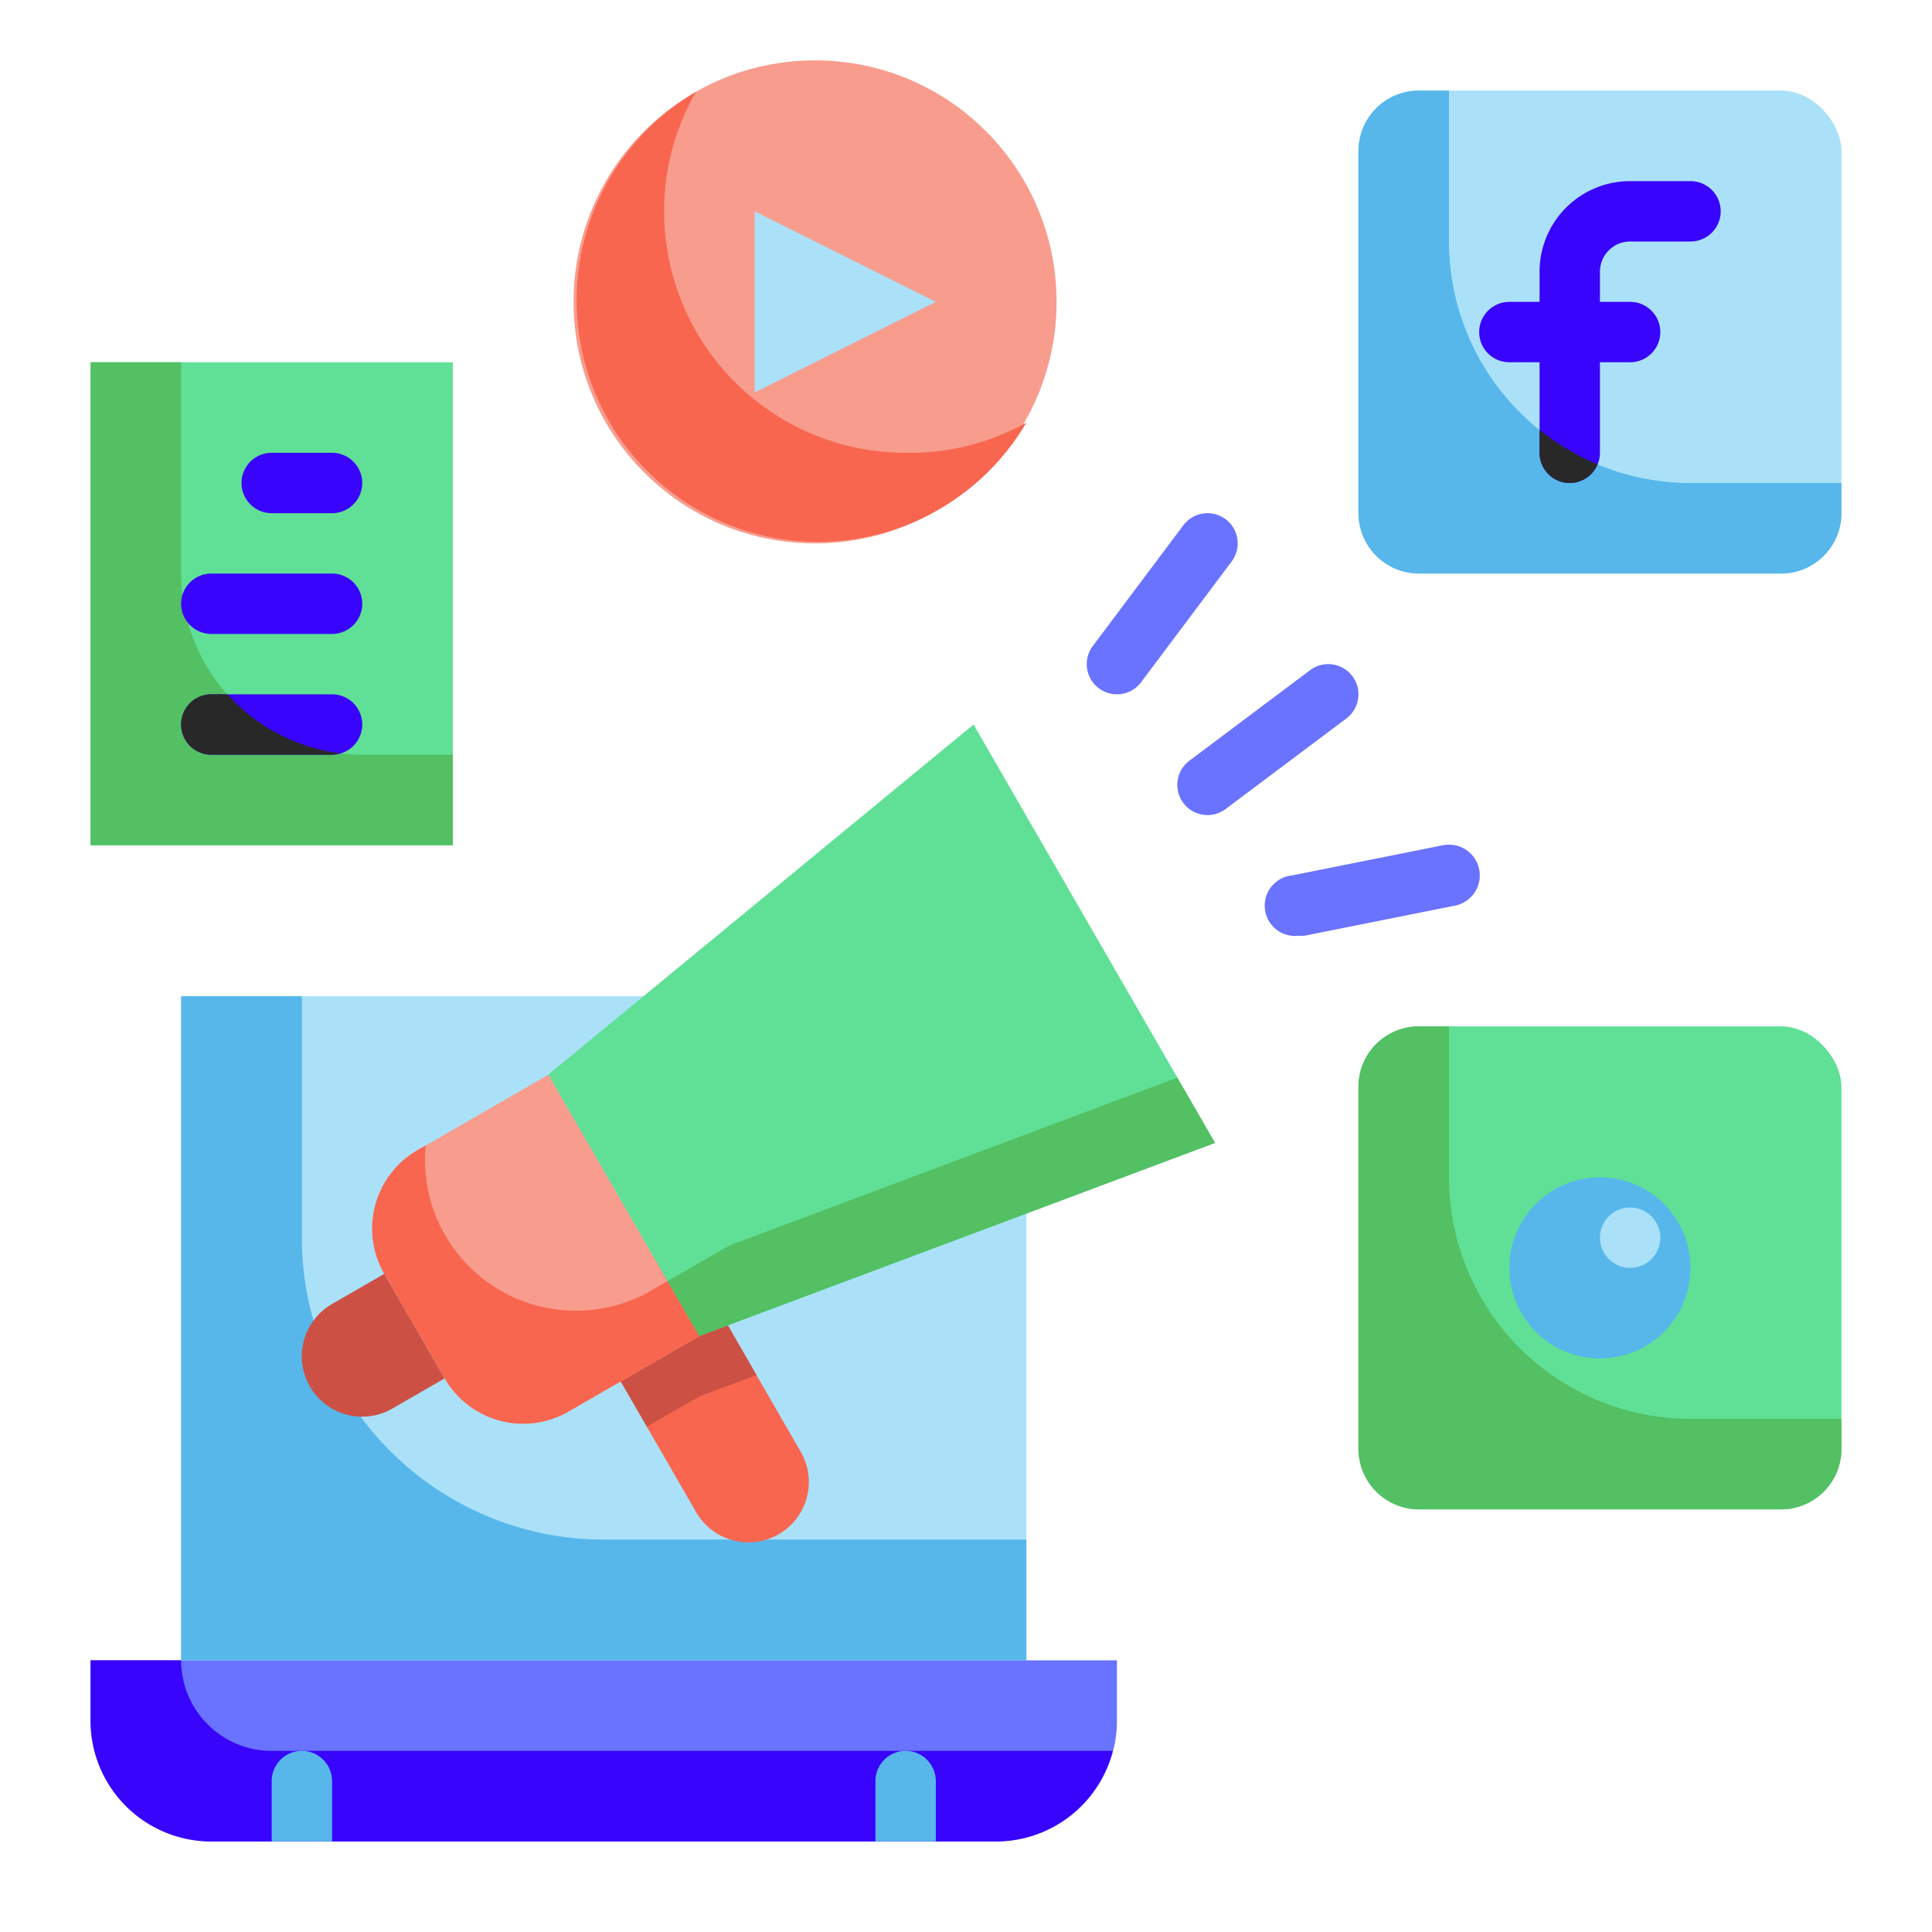 <?xml version="1.0"?>
<svg xmlns="http://www.w3.org/2000/svg" xmlns:xlink="http://www.w3.org/1999/xlink" xmlns:svgjs="http://svgjs.com/svgjs" version="1.1" width="512" height="512" x="0" y="0" viewBox="0 0 64 64" style="enable-background:new 0 0 512 512" xml:space="preserve" class=""><g><path xmlns="http://www.w3.org/2000/svg" d="m6 33h28v22h-28z" fill="#aae1f9" data-original="#aae1f9" style="" class=""/><path xmlns="http://www.w3.org/2000/svg" d="m3 55h34a0 0 0 0 1 0 0v2a4 4 0 0 1 -4 4h-26a4 4 0 0 1 -4-4v-2a0 0 0 0 1 0 0z" fill="#6973ff" data-original="#f9e109" style="" class=""/><path xmlns="http://www.w3.org/2000/svg" d="m10 41v-8h-4v22h28v-4h-14a10 10 0 0 1 -10-10z" fill="#57b7eb" data-original="#57b7eb" style="" class=""/><path xmlns="http://www.w3.org/2000/svg" d="m9 58a3 3 0 0 1 -3-3h-3v2a4 4 0 0 0 4 4h26a4 4 0 0 0 3.86-3z" fill="#3804fc" data-original="#fcbc04" style="" class=""/><rect xmlns="http://www.w3.org/2000/svg" fill="#60e096" height="16" rx="2" width="16" x="45" y="34" data-original="#c4f236" style="" class=""/><circle xmlns="http://www.w3.org/2000/svg" cx="53" cy="42" fill="#57b7eb" r="3" data-original="#57b7eb" style="" class=""/><path xmlns="http://www.w3.org/2000/svg" d="m48 39v-5h-1a2 2 0 0 0 -2 2v12a2 2 0 0 0 2 2h12a2 2 0 0 0 2-2v-1h-5a8 8 0 0 1 -8-8z" fill="#53c063" data-original="#a1d51c" style="" class=""/><circle xmlns="http://www.w3.org/2000/svg" cx="54" cy="41" fill="#aae1f9" r="1" data-original="#aae1f9" style="" class=""/><path xmlns="http://www.w3.org/2000/svg" d="m3 12h12v16h-12z" fill="#60e096" data-original="#c4f236" style="" class=""/><circle xmlns="http://www.w3.org/2000/svg" cx="27" cy="10" fill="#f89c8d" r="8" data-original="#f89c8d" style="" class=""/><path xmlns="http://www.w3.org/2000/svg" d="m25 13v-6l6 3z" fill="#aae1f9" data-original="#aae1f9" style="" class=""/><path xmlns="http://www.w3.org/2000/svg" d="m30 15a8 8 0 0 1 -8-8 7.9 7.9 0 0 1 1.05-3.95 8 8 0 1 0 10.95 10.95 7.9 7.9 0 0 1 -4 1z" fill="#f8664f" data-original="#f8664f" style="" class=""/><rect xmlns="http://www.w3.org/2000/svg" fill="#aae1f9" height="16" rx="2" width="16" x="45" y="3" data-original="#aae1f9" style="" class=""/><path xmlns="http://www.w3.org/2000/svg" d="m48 8v-5h-1a2 2 0 0 0 -2 2v12a2 2 0 0 0 2 2h12a2 2 0 0 0 2-2v-1h-5a8 8 0 0 1 -8-8z" fill="#57b7eb" data-original="#57b7eb" style="" class=""/><path xmlns="http://www.w3.org/2000/svg" d="m6 19v-7h-3v16h12v-3h-3a6 6 0 0 1 -6-6z" fill="#53c063" data-original="#a1d51c" style="" class=""/><path xmlns="http://www.w3.org/2000/svg" d="m21.29 41.49h4a0 0 0 0 1 0 0v8a2 2 0 0 1 -2 2 2 2 0 0 1 -2-2v-8a0 0 0 0 1 0 0z" fill="#f8664f" transform="matrix(.866 -.5 .5 .866 -20.12 17.88)" data-original="#f8664f" style="" class=""/><path xmlns="http://www.w3.org/2000/svg" d="m25.06 45.55-2.53-4.39-3.47 2 2.37 4.1 1.73-1z" fill="#cc5144" data-original="#cc5144" style="" class=""/><path xmlns="http://www.w3.org/2000/svg" d="m40.25 37.86-17.09 6.4-5-8.66 14.09-11.6z" fill="#60e096" data-original="#c4f236" style="" class=""/><path xmlns="http://www.w3.org/2000/svg" d="m16.2 36.93h5a0 0 0 0 1 0 0v10a0 0 0 0 1 0 0h-5a3 3 0 0 1 -3-3v-4a3 3 0 0 1 3-3z" fill="#f89c8d" transform="matrix(.866 -.5 .5 .866 -18.66 14.22)" data-original="#f89c8d" style="" class=""/><path xmlns="http://www.w3.org/2000/svg" d="m12 42.93h2a0 0 0 0 1 0 0v4a0 0 0 0 1 0 0h-2a2 2 0 0 1 -2-2 2 2 0 0 1 2-2z" fill="#cc5144" transform="matrix(.866 -.5 .5 .866 -20.86 12.02)" data-original="#cc5144" style="" class=""/><path xmlns="http://www.w3.org/2000/svg" d="m24.32 41.2a2.09 2.09 0 0 0 -.3.14l-1.91 1.1 1.05 1.82 17.09-6.4-1.25-2.16z" fill="#53c063" data-original="#a1d51c" style="" class=""/><path xmlns="http://www.w3.org/2000/svg" d="m21.56 42.76a5 5 0 0 1 -7.46-4.82l-.27.16a3 3 0 0 0 -1.1 4.1l2 3.46a3 3 0 0 0 4.1 1.1l4.33-2.5-1.05-1.82z" fill="#f8664f" data-original="#f8664f" style="" class=""/><path xmlns="http://www.w3.org/2000/svg" d="m9 61v-2a1 1 0 0 1 2 0v2z" fill="#57b7eb" data-original="#57b7eb" style="" class=""/><path xmlns="http://www.w3.org/2000/svg" d="m29 61v-2a1 1 0 0 1 2 0v2z" fill="#57b7eb" data-original="#57b7eb" style="" class=""/><path xmlns="http://www.w3.org/2000/svg" d="m56 6h-2a3 3 0 0 0 -3 3v1h-1a1 1 0 0 0 0 2h1v3a1 1 0 0 0 2 0v-3h1a1 1 0 0 0 0-2h-1v-1a1 1 0 0 1 1-1h2a1 1 0 0 0 0-2z" fill="#3804fc" data-original="#fcbc04" style="" class=""/><g xmlns="http://www.w3.org/2000/svg" fill="#f9e109"><path d="m37 23a1 1 0 0 1 -.6-.2 1 1 0 0 1 -.2-1.4l3-4a1 1 0 0 1 1.6 1.2l-3 4a1 1 0 0 1 -.8.4z" fill="#6973ff" data-original="#f9e109" style="" class=""/><path d="m40 27a1 1 0 0 1 -.8-.4 1 1 0 0 1 .2-1.4l4-3a1 1 0 1 1 1.2 1.6l-4 3a1 1 0 0 1 -.6.2z" fill="#6973ff" data-original="#f9e109" style="" class=""/><path d="m43 31a1 1 0 0 1 -.2-2l5-1a1 1 0 0 1 .4 2l-5 1z" fill="#6973ff" data-original="#f9e109" style="" class=""/></g><path xmlns="http://www.w3.org/2000/svg" d="m11 17h-2a1 1 0 0 1 0-2h2a1 1 0 0 1 0 2z" fill="#3804fc" data-original="#fcbc04" style="" class=""/><path xmlns="http://www.w3.org/2000/svg" d="m11 21h-4a1 1 0 0 1 0-2h4a1 1 0 0 1 0 2z" fill="#3804fc" data-original="#fcbc04" style="" class=""/><path xmlns="http://www.w3.org/2000/svg" d="m11 25h-4a1 1 0 0 1 0-2h4a1 1 0 0 1 0 2z" fill="#3804fc" data-original="#fcbc04" style="" class=""/><path xmlns="http://www.w3.org/2000/svg" d="m52 16a1 1 0 0 0 .92-.62 7.92 7.92 0 0 1 -1.92-1.14v.76a1 1 0 0 0 1 1z" fill="#282828" data-original="#e59730" style="" class=""/><path xmlns="http://www.w3.org/2000/svg" d="m7 25h4a1 1 0 0 0 .25-.05 6 6 0 0 1 -3.71-1.95h-.54a1 1 0 0 0 0 2z" fill="#282828" data-original="#e59730" style="" class=""/></g></svg>
